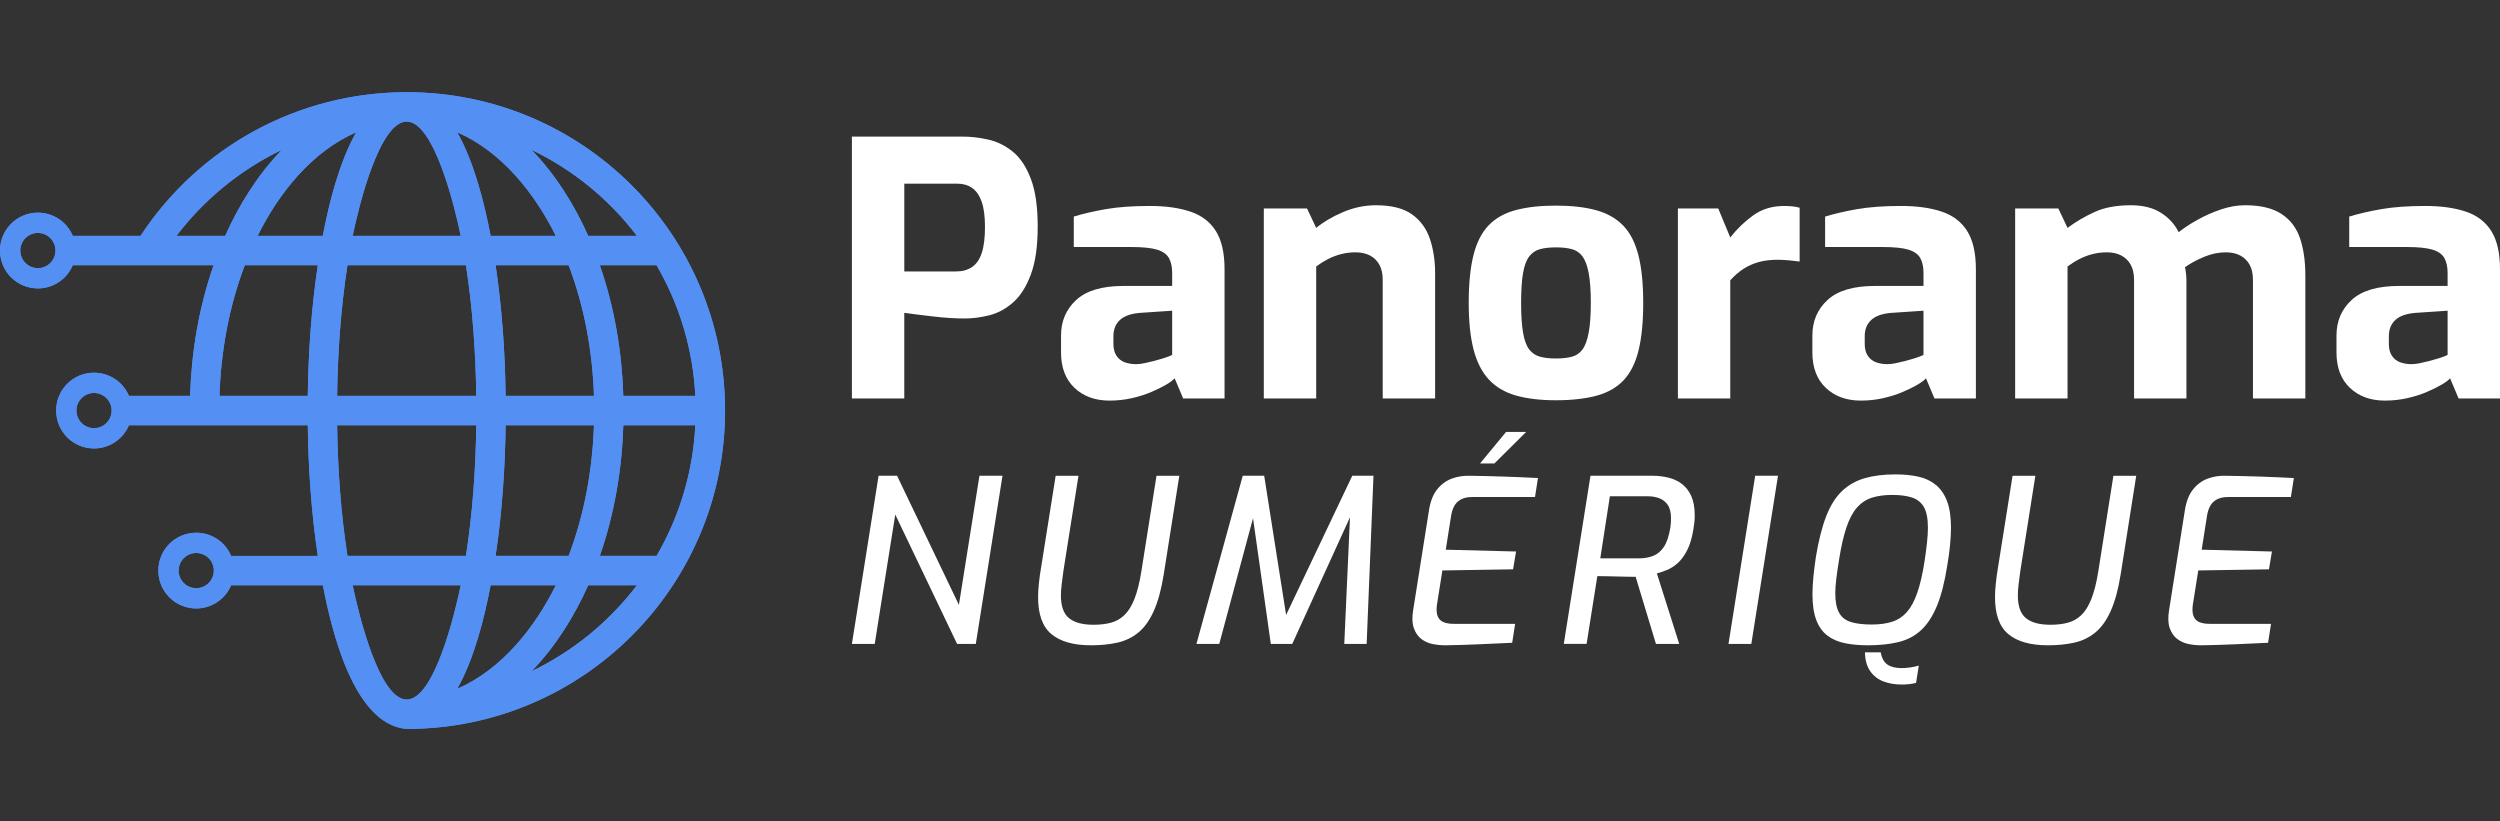 <?xml version="1.0" encoding="utf-8"?>
<!-- Generator: Adobe Illustrator 16.0.0, SVG Export Plug-In . SVG Version: 6.00 Build 0)  -->
<!DOCTYPE svg PUBLIC "-//W3C//DTD SVG 1.1//EN" "http://www.w3.org/Graphics/SVG/1.1/DTD/svg11.dtd">
<svg version="1.1" id="Calque_1" xmlns="http://www.w3.org/2000/svg" xmlns:xlink="http://www.w3.org/1999/xlink" x="0px" y="0px"
	 width="212.988px" height="69.956px" viewBox="0 0 212.988 69.956" enable-background="new 0 0 212.988 69.956"
	 xml:space="preserve">
<rect x="0" y="0" width="212.988" height="69.956" fill="#333333" stroke="none"/>
<g>
	<g>
		<defs>
			<path id="SVGID_1_" d="M3.227,19.845c0.828,0,1.5,0.671,1.5,1.5c0,0.828-0.672,1.5-1.5,1.5c-0.828,0-1.5-0.672-1.5-1.5
				C1.727,20.516,2.398,19.845,3.227,19.845 M45.287,57.188c2.04-2.105,3.639-4.666,4.825-7.326h4.151
				C51.892,52.981,48.812,55.497,45.287,57.188z M51.101,47.36c1.243-3.566,1.888-7.36,2.003-11.132h6.134
				c-0.197,3.929-1.323,7.732-3.304,11.132H51.101z M53.104,33.727c-0.116-3.771-0.761-7.564-2.003-11.132h4.833
				c1.981,3.4,3.107,7.205,3.304,11.132H53.104z M54.263,20.093h-4.151c-1.186-2.662-2.785-5.221-4.825-7.326
				C48.812,14.458,51.892,16.974,54.263,20.093z M43.077,33.727c-0.048-3.711-0.307-7.459-0.854-11.132h6.221
				c1.347,3.537,2.035,7.354,2.159,11.132H43.077z M42.223,47.36c0.548-3.672,0.807-7.419,0.854-11.132h7.525
				c-0.124,3.779-0.812,7.595-2.159,11.132H42.223z M47.352,20.093h-5.553c-0.54-2.83-1.399-6.248-2.841-8.819
				C42.736,12.914,45.549,16.461,47.352,20.093z M38.958,58.681c1.442-2.57,2.301-5.988,2.841-8.818h5.553
				C45.549,53.493,42.735,57.042,38.958,58.681z M30.045,20.093c0.514-2.49,2.277-9.736,4.604-9.736c2.328,0,4.09,7.247,4.604,9.736
				H30.045z M21.946,20.093c1.803-3.632,4.616-7.179,8.395-8.819c-1.443,2.571-2.302,5.99-2.841,8.819H21.946z M15.035,20.093
				c2.371-3.12,5.452-5.635,8.977-7.326c-2.04,2.104-3.64,4.664-4.826,7.326H15.035z M34.649,59.599
				c-2.327,0-4.09-7.246-4.604-9.736h9.208C38.739,52.353,36.977,59.599,34.649,59.599z M6.511,34.978c0-0.828,0.671-1.5,1.499-1.5
				c0.829,0,1.5,0.672,1.5,1.5c0,0.828-0.672,1.5-1.5,1.5C7.182,36.478,6.511,35.806,6.511,34.978z M15.217,48.61
				c0-0.826,0.672-1.498,1.5-1.498c0.829,0,1.5,0.672,1.5,1.498c0,0.828-0.672,1.5-1.5,1.5C15.889,50.11,15.217,49.438,15.217,48.61
				z M29.602,47.36c-0.568-3.668-0.831-7.421-0.879-11.132h11.853c-0.048,3.711-0.311,7.464-0.879,11.132H29.602z M28.723,33.727
				c0.049-3.71,0.311-7.464,0.879-11.132h10.094c0.568,3.668,0.831,7.421,0.879,11.132H28.723z M20.855,22.595h6.22
				c-0.548,3.673-0.806,7.421-0.854,11.132h-7.525C18.82,29.948,19.508,26.132,20.855,22.595z M6.201,22.595h11.996
				c-1.243,3.567-1.887,7.361-2.003,11.132c-1.736,0-3.473,0-5.209,0c-0.499-1.187-1.667-1.975-2.975-1.975
				c-1.782,0-3.226,1.445-3.226,3.227c0,1.781,1.444,3.227,3.226,3.227c1.308,0,2.476-0.788,2.975-1.977c5.078,0,10.157,0,15.236,0
				c0.048,3.713,0.306,7.46,0.854,11.132c-2.461,0-4.922,0-7.384,0c-0.499-1.188-1.668-1.975-2.975-1.975
				c-1.782,0-3.226,1.443-3.226,3.225c0,1.783,1.444,3.227,3.226,3.227c1.307,0,2.476-0.787,2.975-1.975c2.604,0,5.207,0,7.811,0
				c0.726,3.684,2.579,11.842,7.118,12.236l0.014,0.002h0.015c14.979,0,27.123-12.145,27.123-27.123
				c0-14.979-12.144-27.123-27.123-27.123c-9.17,0-17.657,4.603-22.676,12.238c-1.924,0-3.848,0-5.772,0
				c-0.499-1.188-1.667-1.976-2.974-1.976C1.445,18.118,0,19.562,0,21.344c0,1.782,1.445,3.227,3.227,3.227
				C4.533,24.571,5.702,23.783,6.201,22.595z"/>
		</defs>
		<use xlink:href="#SVGID_1_"  overflow="visible" fill-rule="evenodd" clip-rule="evenodd" fill="#5490F4"/>
		<clipPath id="SVGID_2_">
			<use xlink:href="#SVGID_1_"  overflow="visible"/>
		</clipPath>
		<rect y="7.855" clip-path="url(#SVGID_2_)" fill="#5490F4" width="61.772" height="54.246"/>
	</g>
	<g>
		<g>
			<path fill="#FFFFFF" d="M72.578,33.949V11.637h9.407c0.723,0,1.462,0.086,2.216,0.256c0.754,0.171,1.447,0.513,2.08,1.025
				c0.633,0.513,1.146,1.282,1.538,2.307c0.393,1.025,0.588,2.382,0.588,4.07c0,1.688-0.195,3.055-0.588,4.101
				c-0.392,1.045-0.9,1.839-1.522,2.382c-0.623,0.543-1.297,0.905-2.021,1.085s-1.427,0.271-2.11,0.271
				c-0.362,0-0.784-0.015-1.267-0.045c-0.482-0.03-0.97-0.075-1.462-0.136c-0.493-0.06-0.95-0.115-1.372-0.165
				c-0.422-0.05-0.764-0.095-1.025-0.136v7.296H72.578z M77.041,23.125h4.432c0.522,0,0.97-0.125,1.342-0.376
				c0.372-0.251,0.648-0.653,0.829-1.207c0.181-0.552,0.271-1.291,0.271-2.216c0-0.905-0.096-1.623-0.287-2.156
				c-0.191-0.532-0.462-0.92-0.813-1.161c-0.352-0.241-0.769-0.361-1.251-0.361h-4.522V23.125z"/>
			<path fill="#FFFFFF" d="M94.526,34.129c-1.226,0-2.221-0.361-2.984-1.085c-0.764-0.724-1.146-1.728-1.146-3.015v-1.447
				c0-1.226,0.432-2.236,1.296-3.03s2.211-1.191,4.041-1.191h4.13v-1.116c0-0.502-0.09-0.919-0.271-1.251
				c-0.182-0.332-0.519-0.573-1.011-0.724c-0.491-0.151-1.241-0.226-2.245-0.226h-4.854v-2.593c0.783-0.241,1.693-0.452,2.729-0.633
				c1.034-0.181,2.285-0.271,3.753-0.271c1.347,0,2.498,0.161,3.453,0.482c0.954,0.322,1.678,0.874,2.171,1.658
				c0.492,0.784,0.738,1.869,0.738,3.256v11.005h-3.527l-0.724-1.718c-0.142,0.161-0.383,0.341-0.724,0.542
				c-0.343,0.201-0.76,0.407-1.252,0.618s-1.045,0.388-1.657,0.528C95.828,34.059,95.19,34.129,94.526,34.129z M96.788,31.024
				c0.201,0,0.427-0.025,0.678-0.075c0.252-0.05,0.514-0.11,0.785-0.181c0.271-0.07,0.522-0.14,0.754-0.211
				c0.23-0.07,0.422-0.135,0.573-0.196c0.149-0.061,0.245-0.1,0.285-0.121v-3.768l-2.713,0.181c-0.783,0.06-1.362,0.261-1.733,0.603
				c-0.372,0.342-0.559,0.804-0.559,1.387v0.664c0,0.402,0.086,0.734,0.257,0.995c0.17,0.262,0.402,0.448,0.693,0.558
				C96.1,30.969,96.427,31.024,96.788,31.024z"/>
			<path fill="#FFFFFF" d="M107.671,33.949V17.758h3.68l0.783,1.658c0.604-0.502,1.363-0.95,2.277-1.341
				c0.914-0.392,1.854-0.588,2.818-0.588c1.326,0,2.352,0.261,3.076,0.784c0.723,0.523,1.23,1.221,1.521,2.096
				c0.291,0.874,0.438,1.844,0.438,2.909v10.673h-4.463V23.848c0-0.522-0.094-0.955-0.285-1.296s-0.457-0.603-0.799-0.784
				c-0.342-0.181-0.756-0.271-1.236-0.271c-0.422,0-0.828,0.05-1.221,0.151s-0.764,0.241-1.117,0.422
				c-0.352,0.181-0.689,0.392-1.01,0.633v11.246H107.671z"/>
			<path fill="#FFFFFF" d="M132.546,34.1c-1.328,0-2.463-0.136-3.408-0.407c-0.943-0.271-1.713-0.729-2.307-1.372
				c-0.592-0.643-1.023-1.497-1.295-2.563s-0.408-2.382-0.408-3.95c0-1.647,0.137-3.009,0.408-4.085
				c0.271-1.075,0.703-1.919,1.295-2.533c0.594-0.613,1.367-1.045,2.322-1.297c0.955-0.25,2.086-0.376,3.393-0.376
				c1.346,0,2.492,0.131,3.438,0.392c0.943,0.262,1.713,0.699,2.307,1.312c0.592,0.613,1.023,1.458,1.295,2.533
				c0.273,1.075,0.408,2.427,0.408,4.055c0,1.609-0.131,2.951-0.393,4.026s-0.684,1.924-1.266,2.547
				c-0.584,0.624-1.354,1.066-2.307,1.327C135.074,33.968,133.914,34.1,132.546,34.1z M132.546,30.542
				c0.543,0,0.998-0.05,1.371-0.151c0.373-0.1,0.674-0.306,0.904-0.618s0.408-0.789,0.527-1.432
				c0.121-0.643,0.182-1.487,0.182-2.533c0-1.064-0.061-1.914-0.182-2.547c-0.119-0.633-0.297-1.105-0.527-1.417
				c-0.23-0.312-0.531-0.517-0.904-0.618c-0.373-0.101-0.828-0.151-1.371-0.151c-0.523,0-0.971,0.05-1.342,0.151
				c-0.371,0.101-0.68,0.306-0.92,0.618c-0.242,0.312-0.418,0.784-0.527,1.417c-0.111,0.633-0.166,1.483-0.166,2.547
				c0,1.046,0.055,1.89,0.166,2.533c0.109,0.644,0.285,1.121,0.527,1.432c0.24,0.312,0.549,0.518,0.92,0.618
				C131.576,30.492,132.023,30.542,132.546,30.542z"/>
			<path fill="#FFFFFF" d="M142.949,33.949V17.758h3.436l1.025,2.473c0.584-0.744,1.242-1.376,1.975-1.899
				c0.734-0.522,1.604-0.784,2.609-0.784c0.221,0,0.447,0.01,0.678,0.03s0.447,0.061,0.648,0.12v4.583
				c-0.301-0.04-0.617-0.075-0.949-0.105s-0.648-0.045-0.949-0.045c-0.584,0-1.113,0.066-1.584,0.196
				c-0.473,0.131-0.904,0.322-1.297,0.573c-0.391,0.251-0.768,0.578-1.131,0.98v10.07H142.949z"/>
			<path fill="#FFFFFF" d="M158.537,34.129c-1.227,0-2.223-0.361-2.986-1.085c-0.764-0.724-1.145-1.728-1.145-3.015v-1.447
				c0-1.226,0.432-2.236,1.297-3.03c0.863-0.794,2.211-1.191,4.039-1.191h4.131v-1.116c0-0.502-0.09-0.919-0.271-1.251
				c-0.182-0.332-0.518-0.573-1.01-0.724s-1.242-0.226-2.246-0.226h-4.855v-2.593c0.785-0.241,1.693-0.452,2.729-0.633
				c1.037-0.181,2.287-0.271,3.754-0.271c1.348,0,2.498,0.161,3.453,0.482c0.955,0.322,1.678,0.874,2.17,1.658
				s0.74,1.869,0.74,3.256v11.005h-3.529l-0.723-1.718c-0.141,0.161-0.383,0.341-0.723,0.542c-0.342,0.201-0.76,0.407-1.252,0.618
				s-1.045,0.388-1.658,0.528S159.199,34.129,158.537,34.129z M160.798,31.024c0.199,0,0.426-0.025,0.678-0.075
				c0.25-0.05,0.512-0.11,0.783-0.181c0.271-0.07,0.523-0.14,0.754-0.211c0.23-0.07,0.422-0.135,0.572-0.196
				c0.152-0.061,0.246-0.1,0.287-0.121v-3.768l-2.715,0.181c-0.783,0.06-1.359,0.261-1.732,0.603
				c-0.373,0.342-0.559,0.804-0.559,1.387v0.664c0,0.402,0.086,0.734,0.256,0.995c0.172,0.262,0.402,0.448,0.695,0.558
				C160.109,30.969,160.435,31.024,160.798,31.024z"/>
			<path fill="#FFFFFF" d="M171.681,33.949V17.758h3.678l0.785,1.658c0.703-0.522,1.471-0.975,2.307-1.356
				c0.834-0.382,1.863-0.573,3.09-0.573c1.023,0,1.873,0.21,2.547,0.633s1.182,0.975,1.523,1.659
				c0.461-0.362,0.998-0.714,1.613-1.056c0.613-0.342,1.27-0.633,1.975-0.875c0.703-0.241,1.396-0.361,2.08-0.361
				c1.307,0,2.336,0.246,3.09,0.739c0.754,0.492,1.281,1.186,1.584,2.08c0.301,0.895,0.451,1.944,0.451,3.151v10.492h-4.463V23.848
				c0-0.522-0.096-0.955-0.285-1.296c-0.191-0.342-0.457-0.603-0.799-0.784c-0.342-0.181-0.754-0.271-1.236-0.271
				c-0.604,0-1.211,0.126-1.824,0.377c-0.613,0.251-1.16,0.547-1.645,0.89c0.041,0.201,0.072,0.396,0.092,0.587
				c0.02,0.191,0.029,0.387,0.029,0.588v10.01h-4.461V23.848c0-0.522-0.096-0.955-0.287-1.296s-0.457-0.603-0.799-0.784
				c-0.342-0.181-0.754-0.271-1.236-0.271c-0.422,0-0.828,0.05-1.221,0.151s-0.764,0.241-1.115,0.422
				c-0.354,0.181-0.689,0.392-1.01,0.633v11.246H171.681z"/>
			<path fill="#FFFFFF" d="M203.187,34.129c-1.225,0-2.221-0.361-2.984-1.085c-0.764-0.724-1.145-1.728-1.145-3.015v-1.447
				c0-1.226,0.432-2.236,1.295-3.03s2.211-1.191,4.041-1.191h4.131v-1.116c0-0.502-0.09-0.919-0.271-1.251
				c-0.182-0.332-0.518-0.573-1.01-0.724c-0.494-0.151-1.242-0.226-2.246-0.226h-4.855v-2.593c0.785-0.241,1.693-0.452,2.729-0.633
				s2.287-0.271,3.754-0.271c1.348,0,2.498,0.161,3.453,0.482c0.955,0.322,1.678,0.874,2.17,1.658s0.74,1.869,0.74,3.256v11.005
				h-3.529l-0.723-1.718c-0.141,0.161-0.381,0.341-0.725,0.542c-0.342,0.201-0.758,0.407-1.252,0.618
				c-0.49,0.211-1.043,0.388-1.656,0.528C204.488,34.059,203.851,34.129,203.187,34.129z M205.449,31.024
				c0.201,0,0.428-0.025,0.68-0.075c0.25-0.05,0.512-0.11,0.783-0.181c0.271-0.07,0.523-0.14,0.754-0.211
				c0.23-0.07,0.422-0.135,0.572-0.196s0.246-0.1,0.287-0.121v-3.768l-2.713,0.181c-0.785,0.06-1.363,0.261-1.734,0.603
				c-0.373,0.342-0.559,0.804-0.559,1.387v0.664c0,0.402,0.086,0.734,0.256,0.995c0.172,0.262,0.402,0.448,0.693,0.558
				C204.761,30.969,205.087,31.024,205.449,31.024z"/>
		</g>
		<g>
			<g>
				<path fill="#FFFFFF" d="M72.578,54.858l2.274-14.326h1.574l5.268,11.001l1.75-11.001h1.963l-2.274,14.326H81.54l-5.268-11.021
					l-1.75,11.021H72.578z"/>
				<path fill="#FFFFFF" d="M92.95,54.976c-1.478,0-2.599-0.314-3.363-0.943c-0.766-0.629-1.147-1.682-1.147-3.158
					c0-0.338,0.022-0.727,0.067-1.166c0.046-0.441,0.107-0.889,0.186-1.342l1.245-7.833h1.943l-1.283,8.105
					c-0.052,0.389-0.101,0.766-0.146,1.127c-0.045,0.363-0.067,0.688-0.067,0.973c0,0.906,0.229,1.549,0.69,1.924
					c0.459,0.377,1.156,0.564,2.089,0.564c0.558,0,1.053-0.059,1.487-0.176c0.435-0.115,0.816-0.332,1.146-0.65
					c0.331-0.316,0.616-0.777,0.855-1.381c0.24-0.602,0.438-1.395,0.593-2.381l1.284-8.105h1.943l-1.323,8.378
					c-0.207,1.295-0.491,2.344-0.855,3.148c-0.361,0.803-0.803,1.416-1.321,1.836c-0.519,0.422-1.111,0.707-1.777,0.855
					C94.526,54.899,93.778,54.976,92.95,54.976z"/>
				<path fill="#FFFFFF" d="M101.931,54.858l3.945-14.326h1.827l1.867,11.857l5.637-11.857h1.807l-0.582,14.326h-1.906l0.486-10.789
					l-4.918,10.789h-1.826l-1.516-10.711l-2.877,10.711H101.931z"/>
				<path fill="#FFFFFF" d="M123.119,54.976c-0.352,0-0.703-0.035-1.061-0.107c-0.355-0.07-0.678-0.213-0.963-0.428
					c-0.283-0.213-0.498-0.521-0.641-0.924c-0.143-0.4-0.162-0.912-0.059-1.535l1.342-8.475c0.117-0.765,0.346-1.365,0.689-1.798
					s0.756-0.742,1.234-0.924c0.48-0.181,0.992-0.266,1.535-0.252c0.973,0.014,1.941,0.035,2.906,0.068
					c0.967,0.032,1.943,0.074,2.926,0.125l-0.252,1.615h-5.346c-0.506,0-0.91,0.125-1.215,0.378
					c-0.307,0.253-0.502,0.676-0.594,1.274l-0.447,2.838l5.988,0.154l-0.254,1.518l-6.023,0.096l-0.469,2.955
					c-0.051,0.416-0.025,0.74,0.078,0.973s0.271,0.395,0.506,0.484c0.232,0.092,0.518,0.137,0.855,0.137h5.229l-0.252,1.613
					c-0.922,0.039-1.854,0.082-2.801,0.127C125.089,54.933,124.115,54.962,123.119,54.976z M126.093,39.484l2.215-2.684h1.711
					l-2.703,2.684H126.093z"/>
				<path fill="#FFFFFF" d="M133.228,54.858l2.273-14.326h5.285c0.48,0,0.938,0.055,1.371,0.165c0.436,0.11,0.816,0.292,1.148,0.544
					c0.33,0.254,0.592,0.597,0.787,1.031c0.195,0.434,0.291,0.98,0.291,1.642c0,0.182-0.01,0.369-0.029,0.563
					c-0.02,0.195-0.049,0.402-0.086,0.623c-0.117,0.725-0.297,1.322-0.537,1.787c-0.238,0.467-0.512,0.834-0.814,1.1
					c-0.305,0.266-0.613,0.461-0.924,0.582c-0.311,0.123-0.59,0.219-0.836,0.283l1.904,6.006h-1.982l-1.729-5.715
					c-0.195,0-0.432-0.002-0.711-0.01c-0.279-0.006-0.572-0.012-0.883-0.02c-0.313-0.006-0.613-0.012-0.904-0.02
					c-0.293-0.006-0.549-0.01-0.768-0.01l-0.914,5.773H133.228z M136.337,47.569h3.285c0.465,0,0.877-0.072,1.232-0.215
					c0.357-0.143,0.66-0.398,0.904-0.768c0.246-0.369,0.428-0.91,0.545-1.623c0.025-0.154,0.041-0.297,0.049-0.428
					c0.006-0.129,0.01-0.252,0.01-0.369c0-0.506-0.094-0.89-0.281-1.156s-0.428-0.453-0.719-0.564
					c-0.293-0.109-0.613-0.165-0.965-0.165h-3.244L136.337,47.569z"/>
				<path fill="#FFFFFF" d="M147.259,54.858l2.275-14.326h1.943l-2.273,14.326H147.259z"/>
				<path fill="#FFFFFF" d="M159.136,54.976c-0.711,0-1.359-0.059-1.943-0.176c-0.582-0.117-1.082-0.33-1.496-0.641
					s-0.732-0.752-0.953-1.322s-0.33-1.303-0.33-2.197c0-0.453,0.025-0.949,0.078-1.486c0.051-0.537,0.123-1.111,0.215-1.721
					c0.232-1.398,0.527-2.557,0.883-3.469c0.357-0.914,0.809-1.626,1.352-2.138c0.545-0.513,1.188-0.875,1.936-1.09
					c0.744-0.213,1.615-0.32,2.613-0.32c0.699,0,1.338,0.063,1.916,0.186c0.576,0.123,1.074,0.354,1.494,0.689
					c0.422,0.338,0.744,0.801,0.973,1.39c0.227,0.591,0.34,1.344,0.34,2.264c0,0.428-0.025,0.918-0.076,1.469
					c-0.053,0.551-0.131,1.123-0.234,1.719c-0.221,1.426-0.514,2.586-0.885,3.48c-0.369,0.895-0.822,1.588-1.359,2.08
					c-0.539,0.492-1.18,0.83-1.926,1.01C160.988,54.884,160.123,54.976,159.136,54.976z M159.468,53.206
					c0.672,0,1.256-0.08,1.75-0.242c0.492-0.162,0.908-0.441,1.252-0.836c0.344-0.396,0.635-0.939,0.875-1.633
					s0.445-1.578,0.613-2.654c0.09-0.582,0.162-1.121,0.213-1.613c0.053-0.492,0.078-0.914,0.078-1.264
					c0-0.789-0.117-1.383-0.35-1.778c-0.234-0.396-0.578-0.664-1.029-0.807c-0.455-0.144-1.012-0.214-1.672-0.214
					c-0.648,0-1.219,0.078-1.711,0.232c-0.492,0.156-0.918,0.436-1.273,0.836c-0.357,0.402-0.658,0.966-0.904,1.691
					c-0.246,0.727-0.459,1.666-0.641,2.818c-0.092,0.559-0.166,1.08-0.225,1.566c-0.059,0.484-0.088,0.896-0.088,1.234
					c0,0.725,0.109,1.281,0.332,1.672c0.221,0.389,0.561,0.65,1.02,0.785C158.169,53.138,158.755,53.206,159.468,53.206z
					 M162.015,58.319c-0.584,0-1.109-0.092-1.576-0.273s-0.838-0.477-1.119-0.885c-0.275-0.408-0.424-0.936-0.436-1.584h1.342
					c0.09,0.492,0.281,0.84,0.574,1.041c0.291,0.201,0.695,0.301,1.215,0.301c0.244,0,0.494-0.02,0.748-0.059
					c0.252-0.039,0.488-0.09,0.709-0.154l-0.234,1.477C162.875,58.272,162.466,58.319,162.015,58.319z"/>
				<path fill="#FFFFFF" d="M174.474,54.976c-1.479,0-2.598-0.314-3.361-0.943c-0.768-0.629-1.148-1.682-1.148-3.158
					c0-0.338,0.021-0.727,0.068-1.166c0.045-0.441,0.107-0.889,0.184-1.342l1.244-7.833h1.943l-1.281,8.105
					c-0.051,0.389-0.102,0.766-0.146,1.127c-0.045,0.363-0.066,0.688-0.066,0.973c0,0.906,0.23,1.549,0.689,1.924
					c0.459,0.377,1.156,0.564,2.088,0.564c0.559,0,1.055-0.059,1.488-0.176c0.434-0.115,0.816-0.332,1.146-0.65
					c0.332-0.316,0.615-0.777,0.855-1.381c0.24-0.602,0.438-1.395,0.594-2.381l1.281-8.105h1.945l-1.322,8.378
					c-0.207,1.295-0.492,2.344-0.855,3.148c-0.363,0.803-0.803,1.416-1.322,1.836c-0.518,0.422-1.111,0.707-1.777,0.855
					C176.05,54.899,175.302,54.976,174.474,54.976z"/>
				<path fill="#FFFFFF" d="M187.517,54.976c-0.35,0-0.703-0.035-1.061-0.107c-0.355-0.07-0.676-0.213-0.961-0.428
					c-0.287-0.213-0.498-0.521-0.643-0.924c-0.143-0.4-0.16-0.912-0.057-1.535l1.34-8.475c0.117-0.765,0.348-1.365,0.691-1.798
					s0.756-0.742,1.234-0.924c0.479-0.181,0.99-0.266,1.535-0.252c0.973,0.014,1.939,0.035,2.906,0.068
					c0.965,0.032,1.939,0.074,2.924,0.125l-0.252,1.615h-5.346c-0.504,0-0.91,0.125-1.215,0.378
					c-0.303,0.253-0.502,0.676-0.592,1.274l-0.447,2.838l5.986,0.154l-0.254,1.518l-6.023,0.096l-0.469,2.955
					c-0.051,0.416-0.025,0.74,0.08,0.973c0.104,0.232,0.271,0.395,0.504,0.484c0.234,0.092,0.52,0.137,0.855,0.137h5.229
					l-0.252,1.613c-0.92,0.039-1.854,0.082-2.799,0.127C189.486,54.933,188.515,54.962,187.517,54.976z"/>
			</g>
		</g>
	</g>
</g>
</svg>
